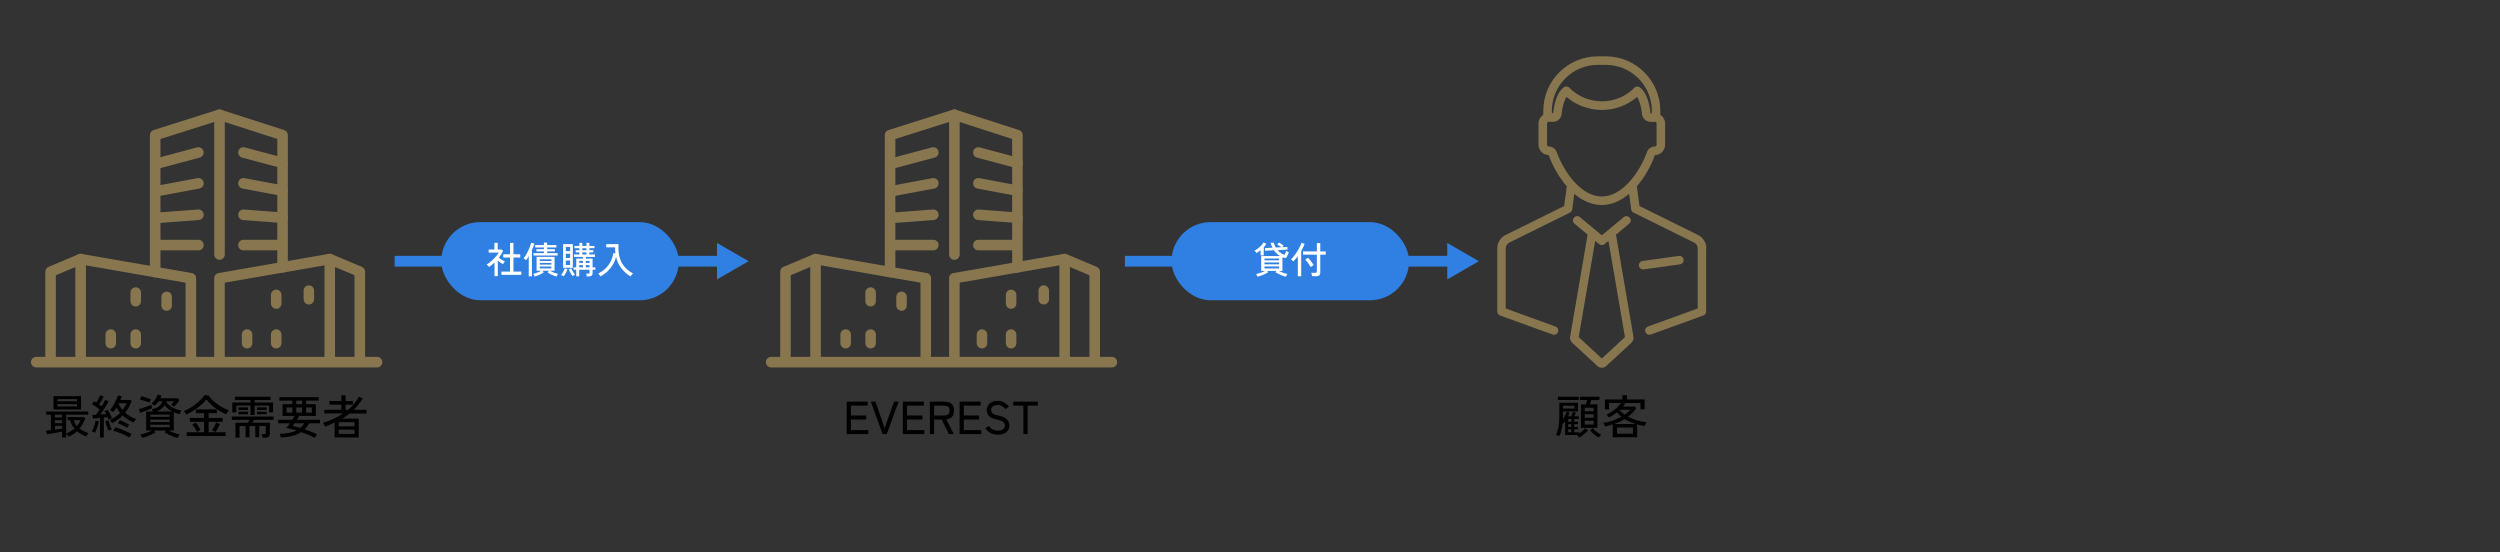 <?xml version="1.0" encoding="UTF-8"?>
<svg id="_レイヤー_1" data-name="レイヤー 1" xmlns="http://www.w3.org/2000/svg" viewBox="0 0 1078.05 238.13">
  <rect x="0" y="0" width="1078.05" height="238.13" fill="#333333" stroke="none"/>
  <defs>
    <style>
      .cls-1 {
        fill: #fff;
      }

      .cls-2 {
        fill: #307fe2;
      }

      .cls-3 {
        fill: #88764f;
      }

      .cls-4 {
        fill-rule: evenodd;
      }

      .cls-4, .cls-5, .cls-6 {
        fill: none;
      }

      .cls-6 {
        stroke: #307fe2;
        stroke-miterlimit: 10;
        stroke-width: 4.64px;
      }
    </style>
  </defs>
  <g>
    <g>
      <line class="cls-6" x1="170.18" y1="112.64" x2="311.48" y2="112.64"/>
      <polygon class="cls-2" points="309.18 120.5 322.81 112.64 309.18 104.77 309.18 120.5"/>
    </g>
    <g>
      <rect class="cls-2" x="190.28" y="95.78" width="102.43" height="33.71" rx="16.85" ry="16.85"/>
      <g>
        <path class="cls-1" d="m213.24,119.09v-5.87c-.36.35-.74.69-1.14,1s-.81.62-1.22.91c-.05-.11-.15-.23-.28-.38-.13-.14-.27-.28-.41-.41-.14-.13-.25-.24-.34-.31.48-.25.97-.58,1.48-.99.5-.4.99-.84,1.47-1.32.47-.47.9-.95,1.29-1.43.39-.48.69-.93.92-1.36h-4.29v-1.32h2.47v-2.9h1.42v2.9h1.69l.64.57c-.5,1.04-1.12,2.04-1.85,2.98.28.18.58.38.91.59.33.21.65.41.96.59s.56.32.75.43c-.06.06-.15.17-.27.33-.12.15-.23.31-.33.47-.11.16-.19.29-.24.38-.3-.2-.65-.43-1.04-.69-.4-.26-.78-.52-1.16-.79v6.6h-1.42Zm2.98-.56v-1.4h3.72v-6.09h-2.92v-1.4h2.92v-4.91h1.48v4.91h2.92v1.4h-2.92v6.09h3.41v1.4h-8.61Z"/>
        <path class="cls-1" d="m228,119.15v-8.63c-.19.32-.39.63-.58.93s-.4.57-.61.81c-.11-.15-.27-.32-.48-.5-.21-.19-.4-.33-.56-.42.35-.4.7-.88,1.04-1.44s.66-1.15.95-1.76.55-1.23.77-1.83c.22-.6.39-1.15.51-1.63l1.42.35c-.14.46-.3.93-.48,1.41-.18.48-.38.97-.61,1.46v11.26h-1.37Zm2.55.1c-.05-.15-.15-.35-.28-.6s-.25-.43-.36-.55c.6-.14,1.2-.32,1.8-.56.61-.23,1.15-.49,1.64-.78h-1.96v-5.98h7.74v5.98h-1.95c.5.29,1.05.55,1.66.78.61.23,1.2.42,1.79.56-.1.12-.21.3-.34.55-.13.25-.23.45-.29.6-1.47-.4-2.78-1.01-3.92-1.82l.59-.67h-2.78l.61.67c-.55.39-1.17.74-1.84,1.05s-1.37.56-2.1.77Zm-.51-9.06v-1.02h4.5v-.77h-3.22v-.94h3.22v-.75h-3.77v-1.02h3.77v-1.07h1.42v1.07h3.96v1.02h-3.96v.75h3.33v.94h-3.33v.77h4.5v1.02h-10.42Zm2.71,2.35h5.02v-.72h-5.02v.72Zm0,1.56h5.02v-.73h-5.02v.73Zm0,1.63h5.02v-.8h-5.02v.8Z"/>
        <path class="cls-1" d="m243.12,119.17c-.09-.05-.2-.12-.35-.2-.15-.08-.3-.16-.45-.23s-.27-.12-.37-.14c.2-.23.41-.52.61-.85.21-.33.4-.69.57-1.05.18-.37.31-.7.41-1l1.18.4c-.11.33-.25.68-.44,1.06-.19.38-.38.74-.58,1.1s-.4.66-.59.92Zm-.3-3.7v-10.19h4.2v10.19h-4.2Zm1.18-7.19h1.83v-1.79h-1.83v1.79Zm0,2.94h1.83v-1.8h-1.83v1.8Zm0,3.05h1.83v-1.91h-1.83v1.91Zm2.9,4.82c-.18-.23-.38-.52-.59-.86-.21-.34-.41-.7-.6-1.07-.19-.37-.34-.72-.47-1.05l1.12-.41c.15.46.38.94.69,1.44.31.5.61.92.89,1.26-.14.08-.32.19-.53.34-.22.15-.39.27-.5.37Zm6.09.1c-.02-.18-.05-.39-.08-.62s-.07-.43-.13-.59h.96c.21,0,.35-.03.4-.1.05-.06.08-.19.08-.37v-1.2h-4.45v2.86h-1.29v-2.86h-1.15v-1.04h1.15v-3.75h2.89v-.73h-3.83v-1.05h2.3v-.91h-1.6v-.96h1.6v-.83h-2.12v-.99h2.12v-1.34h1.26v1.34h1.79v-1.34h1.26v1.34h2.2v.99h-2.2v.83h1.75v.96h-1.75v.91h2.42v1.05h-3.94v.73h2.9v3.75h1.24v1.04h-1.24v1.5c0,.48-.12.83-.37,1.04-.25.22-.63.33-1.16.33h-1.01Zm-3.22-5.81h1.6v-.89h-1.6v.89Zm0,1.9h1.6v-.96h-1.6v.96Zm1.32-7.4h1.79v-.83h-1.79v.83Zm0,1.87h1.79v-.91h-1.79v.91Zm1.53,3.64h1.6v-.89h-1.6v.89Zm0,1.9h1.6v-.96h-1.6v.96Z"/>
        <path class="cls-1" d="m271.87,119.22c-1.57-1-2.9-2.19-3.96-3.57-1.07-1.38-1.82-3.01-2.26-4.91-.28,1.19-.73,2.32-1.37,3.39-.64,1.07-1.41,2.03-2.33,2.9s-1.94,1.58-3.06,2.15c-.1-.18-.24-.4-.44-.65s-.37-.44-.52-.58c1.3-.63,2.4-1.39,3.3-2.3.9-.9,1.62-1.91,2.16-3.02s.9-2.28,1.08-3.52l.91.16c-.05-.42-.09-.84-.12-1.28-.03-.44-.04-.88-.04-1.34h-3.8v-1.39h5.3c-.12,2.01.01,3.8.38,5.36.37,1.56,1.04,2.95,1.99,4.15.96,1.2,2.25,2.26,3.89,3.17-.11.07-.23.19-.38.34s-.28.31-.41.48c-.13.17-.24.31-.33.44Z"/>
      </g>
    </g>
  </g>
  <g>
    <path class="cls-3" d="m155.15,157.59c-1.26,0-2.27-1.02-2.27-2.28v-36.63l-8.41-3.53v40.16c0,1.26-1.02,2.28-2.27,2.28s-2.27-1.02-2.27-2.28v-43.58c0-.76.38-1.47,1.02-1.9.63-.42,1.44-.5,2.14-.2l12.96,5.45c.84.36,1.4,1.18,1.4,2.1v38.14c0,1.26-1.02,2.28-2.27,2.28h0Z"/>
    <path class="cls-3" d="m94.64,157.59c-1.26,0-2.27-1.02-2.27-2.28v-35.33c0-1.11.79-2.05,1.89-2.24l47.54-8.26c1.24-.22,2.41.62,2.63,1.85.22,1.24-.62,2.42-1.85,2.63l-45.66,7.93v33.41c0,1.26-1.02,2.28-2.27,2.28h0Z"/>
    <path class="cls-3" d="m34.76,157.59c-1.26,0-2.27-1.02-2.27-2.28v-40.16l-8.41,3.53v36.63c0,1.26-1.02,2.28-2.27,2.28s-2.27-1.02-2.27-2.28v-38.14c0-.92.55-1.74,1.4-2.1l12.96-5.45c.7-.29,1.5-.22,2.14.2.63.42,1.02,1.13,1.02,1.9v43.58c0,1.26-1.02,2.28-2.27,2.28h0Z"/>
    <path class="cls-3" d="m82.3,157.59c-1.26,0-2.27-1.02-2.27-2.28v-33.41l-45.66-7.93c-1.24-.22-2.07-1.39-1.85-2.63.22-1.24,1.39-2.07,2.63-1.85l47.54,8.26c1.09.19,1.89,1.13,1.89,2.24v35.33c0,1.26-1.02,2.28-2.27,2.28h0Z"/>
    <path class="cls-3" d="m66.91,119.59c-1.26,0-2.27-1.02-2.27-2.28v-59.05c0-.99.64-1.87,1.59-2.17l27.74-8.78c.69-.22,1.45-.09,2.03.33.59.43.93,1.11.93,1.84v60.28c0,1.26-1.02,2.28-2.27,2.28s-2.27-1.02-2.27-2.28v-57.17l-23.19,7.34v57.38c0,1.26-1.02,2.28-2.27,2.28h0Z"/>
    <path class="cls-3" d="m121.85,117.54c-1.26,0-2.27-1.02-2.27-2.28v-55.34l-25.63-8.27c-1.2-.39-1.85-1.67-1.47-2.86.39-1.2,1.67-1.85,2.86-1.47l27.2,8.78c.94.3,1.58,1.18,1.58,2.17v57c0,1.26-1.02,2.28-2.27,2.28h0Z"/>
    <path class="cls-3" d="m162.58,158.45H15.64c-1.26,0-2.27-1.02-2.27-2.28s1.02-2.28,2.27-2.28h146.94c1.26,0,2.27,1.02,2.27,2.28s-1.02,2.28-2.27,2.28h0Z"/>
    <path class="cls-3" d="m47.77,150.26c-1.26,0-2.27-1.02-2.27-2.28v-3.7c0-1.26,1.02-2.28,2.27-2.28s2.27,1.02,2.27,2.28v3.7c0,1.26-1.02,2.28-2.27,2.28h0Z"/>
    <path class="cls-3" d="m58.53,150.26c-1.26,0-2.27-1.02-2.27-2.28v-3.7c0-1.26,1.02-2.28,2.27-2.28s2.27,1.02,2.27,2.28v3.7c0,1.26-1.02,2.28-2.27,2.28h0Z"/>
    <path class="cls-3" d="m58.53,132.16c-1.26,0-2.27-1.02-2.27-2.28v-3.7c0-1.26,1.02-2.28,2.27-2.28s2.27,1.02,2.27,2.28v3.7c0,1.26-1.02,2.28-2.27,2.28h0Z"/>
    <path class="cls-3" d="m71.86,134.01c-1.26,0-2.27-1.02-2.27-2.28v-3.7c0-1.26,1.02-2.28,2.27-2.28s2.27,1.02,2.27,2.28v3.7c0,1.26-1.02,2.28-2.27,2.28h0Z"/>
    <path class="cls-3" d="m106.55,150.26c-1.26,0-2.27-1.02-2.27-2.28v-3.7c0-1.26,1.02-2.28,2.27-2.28s2.27,1.02,2.27,2.28v3.7c0,1.26-1.02,2.28-2.27,2.28h0Z"/>
    <path class="cls-3" d="m119.11,150.26c-1.26,0-2.27-1.02-2.27-2.28v-3.7c0-1.26,1.02-2.28,2.27-2.28s2.27,1.02,2.27,2.28v3.7c0,1.26-1.02,2.28-2.27,2.28h0Z"/>
    <path class="cls-3" d="m119.11,133.16c-1.26,0-2.27-1.02-2.27-2.28v-3.7c0-1.26,1.02-2.28,2.27-2.28s2.27,1.02,2.27,2.28v3.7c0,1.26-1.02,2.28-2.27,2.28h0Z"/>
    <path class="cls-3" d="m133.19,131.31c-1.26,0-2.27-1.02-2.27-2.28v-3.7c0-1.26,1.02-2.28,2.27-2.28s2.27,1.02,2.27,2.28v3.7c0,1.26-1.02,2.28-2.27,2.28h0Z"/>
    <path class="cls-3" d="m121.85,72.54c-.19,0-.39-.02-.59-.08l-16.86-4.5c-1.21-.32-1.94-1.57-1.61-2.79.32-1.21,1.57-1.94,2.78-1.61l16.86,4.5c1.21.32,1.94,1.57,1.61,2.79-.27,1.02-1.19,1.69-2.2,1.69h0Z"/>
    <path class="cls-3" d="m121.85,84.5c-.14,0-.28-.01-.42-.04l-16.86-3.16c-1.23-.23-2.05-1.42-1.82-2.66.23-1.23,1.42-2.05,2.65-1.82l16.86,3.16c1.23.23,2.05,1.42,1.82,2.66-.21,1.09-1.16,1.86-2.23,1.86h0Z"/>
    <path class="cls-3" d="m121.85,96.16c-.06,0-.12,0-.17,0l-16.86-1.27c-1.25-.09-2.19-1.19-2.1-2.44.09-1.25,1.19-2.2,2.44-2.1l16.86,1.27c1.25.09,2.19,1.19,2.1,2.44-.09,1.2-1.09,2.11-2.27,2.11h0Z"/>
    <path class="cls-3" d="m121.24,107.96h-16.26c-1.26,0-2.27-1.02-2.27-2.28s1.02-2.28,2.27-2.28h16.26c1.26,0,2.27,1.02,2.27,2.28s-1.02,2.28-2.27,2.28h0Z"/>
    <path class="cls-3" d="m68.7,72.54c-1.01,0-1.93-.67-2.2-1.69-.32-1.21.4-2.46,1.61-2.79l16.86-4.5c1.21-.32,2.46.4,2.78,1.61.32,1.21-.4,2.46-1.61,2.79l-16.86,4.5c-.2.05-.39.08-.59.08h0Z"/>
    <path class="cls-3" d="m68.7,84.5c-1.07,0-2.03-.76-2.23-1.86-.23-1.23.58-2.42,1.82-2.66l16.86-3.16c1.23-.23,2.42.58,2.65,1.82.23,1.23-.58,2.42-1.82,2.66l-16.86,3.16c-.14.03-.28.04-.42.04h0Z"/>
    <path class="cls-3" d="m68.7,96.16c-1.18,0-2.17-.91-2.27-2.11-.09-1.25.84-2.35,2.1-2.44l16.86-1.27c1.26-.1,2.34.84,2.44,2.1.09,1.25-.84,2.35-2.1,2.44l-16.86,1.27c-.06,0-.12,0-.17,0h0Z"/>
    <path class="cls-3" d="m85.57,107.96h-16.26c-1.26,0-2.27-1.02-2.27-2.28s1.02-2.28,2.27-2.28h16.26c1.26,0,2.27,1.02,2.27,2.28s-1.02,2.28-2.27,2.28h0Z"/>
    <polygon class="cls-5" points="13.06 158.58 164.9 158.58 164.9 46.8 13.06 46.8 13.06 158.58 13.06 158.58"/>
    <polygon class="cls-4" points="13.06 158.58 164.9 158.58 164.9 46.8 13.06 46.8 13.06 158.58 13.06 158.58"/>
  </g>
  <g>
    <path d="m26.78,188.71v-2.6c-.44.08-.94.17-1.51.28-.57.11-1.16.21-1.78.32-.62.11-1.21.21-1.78.3-.57.09-1.07.17-1.51.24l-.32-1.54c.25-.03.56-.06.91-.1.35-.04.74-.09,1.15-.14v-6.66h-2.04v-1.36h18.16v1.36h-9.52v9.9h-1.76Zm-3.72-12.14v-5.74h11.88v5.74h-11.88Zm.64,3.44h3.08v-1.2h-3.08v1.2Zm0,2.46h3.08v-1.28h-3.08v1.28Zm0,2.78c.57-.08,1.13-.16,1.67-.24s1.01-.15,1.41-.22v-1.14h-3.08v1.6Zm1.1-12.2h8.4v-.94h-8.4v.94Zm0,2.24h8.4v-1.02h-8.4v1.02Zm4.8,13c-.12-.23-.29-.49-.5-.79-.21-.3-.39-.5-.52-.61.65-.24,1.28-.54,1.87-.89.59-.35,1.14-.75,1.65-1.19-.43-.51-.8-1.06-1.12-1.66s-.57-1.25-.74-1.94h-1.1v-1.36h7.02l.64.46c-.61,1.71-1.45,3.2-2.5,4.48.55.44,1.15.82,1.82,1.15.67.33,1.35.59,2.04.79-.16.17-.33.42-.51.74-.18.32-.3.57-.37.74-.69-.23-1.39-.53-2.09-.9s-1.36-.83-1.97-1.36c-1.07.99-2.27,1.77-3.62,2.34Zm3.56-4.56c.68-.77,1.19-1.61,1.54-2.52h-2.9c.12.47.3.91.53,1.33s.51.82.83,1.19Z"/>
    <path d="m41.04,186.55c-.16-.07-.39-.16-.7-.27-.31-.11-.54-.18-.7-.19.21-.37.43-.83.64-1.38.21-.55.4-1.12.57-1.71.17-.59.29-1.13.37-1.61l1.38.28c-.08.52-.2,1.08-.37,1.68-.17.6-.35,1.18-.56,1.74-.21.56-.42,1.05-.63,1.46Zm2.08,2.1v-8.44c-.57.07-1.13.12-1.68.17s-1.01.08-1.4.11l-.22-1.58c.2,0,.43,0,.68,0,.25,0,.53-.02.82-.03.49-.6,1.05-1.37,1.66-2.32-.45-.36-.99-.75-1.6-1.18-.61-.43-1.17-.79-1.68-1.08l.84-1.28c.15.09.31.19.48.29.17.1.35.21.52.33.2-.32.41-.68.63-1.09.22-.41.42-.8.61-1.19s.33-.7.42-.94l1.52.56c-.25.53-.57,1.12-.94,1.76s-.73,1.21-1.06,1.72c.2.13.39.27.58.4.19.13.35.26.5.38.35-.56.66-1.09.95-1.59.29-.5.5-.92.65-1.25l1.44.68c-.28.53-.62,1.13-1.03,1.8-.41.67-.83,1.34-1.28,2.01-.45.67-.88,1.3-1.31,1.87.93-.07,1.78-.14,2.54-.22-.11-.23-.22-.44-.33-.65-.11-.21-.22-.39-.33-.55l1.32-.66c.23.32.45.7.68,1.13.23.43.44.87.65,1.32.21.45.38.85.51,1.21-.17.05-.42.15-.73.3-.31.15-.56.27-.73.36-.05-.19-.12-.38-.19-.57s-.16-.4-.25-.61c-.23.03-.48.06-.75.1s-.56.08-.85.12v8.62h-1.64Zm3.6-2.88c-.13-.32-.29-.73-.46-1.22-.17-.49-.34-1-.49-1.52-.15-.52-.28-.97-.37-1.34l1.38-.38c.11.35.24.76.4,1.25s.33.96.51,1.43.34.85.49,1.16c-.17.05-.42.15-.73.28-.31.13-.56.25-.73.34Zm1.54-3.28c-.04-.12-.12-.27-.24-.46-.12-.19-.24-.37-.37-.54-.13-.17-.23-.3-.31-.38.87-.4,1.67-.86,2.42-1.38.75-.52,1.42-1.09,2.02-1.7-.29-.35-.57-.72-.82-1.11-.25-.39-.49-.81-.7-1.25-.24.39-.48.76-.73,1.11-.25.35-.5.67-.77.95-.09-.08-.23-.18-.41-.31-.18-.13-.36-.25-.53-.36s-.31-.2-.42-.25c.32-.32.65-.74,1-1.27.35-.53.69-1.09,1.02-1.7.33-.61.63-1.2.89-1.79s.45-1.11.57-1.56l1.62.4c-.08.24-.17.49-.28.76-.11.27-.22.54-.34.82h4.36l.5.42c-.31.93-.69,1.82-1.16,2.67s-1,1.64-1.6,2.39c.67.6,1.4,1.13,2.19,1.59.79.46,1.64.85,2.53,1.17-.11.09-.23.24-.37.44-.14.2-.27.4-.4.61-.13.21-.22.36-.27.47-.88-.39-1.73-.83-2.54-1.33s-1.57-1.07-2.26-1.71c-1.31,1.33-2.84,2.43-4.6,3.3Zm7.54,6.14c-.45-.27-.97-.54-1.56-.82s-1.2-.55-1.83-.82c-.63-.27-1.25-.51-1.86-.73-.61-.22-1.16-.4-1.67-.53l.8-1.5c.69.2,1.46.46,2.31.79.85.33,1.69.68,2.53,1.05.84.37,1.57.74,2.2,1.1-.07.09-.16.23-.29.41-.13.18-.25.37-.37.57s-.21.36-.26.48Zm-.94-4.12c-.28-.2-.66-.43-1.14-.68-.48-.25-.98-.5-1.49-.74-.51-.24-.96-.41-1.35-.52l.78-1.38c.36.11.79.28,1.3.51.51.23,1.01.48,1.51.74s.91.5,1.23.71c-.07.08-.16.21-.28.4-.12.19-.23.37-.34.55-.11.18-.18.32-.22.41Zm-2-7.68c.36-.47.68-.95.97-1.44.29-.49.52-.99.71-1.48h-3.32l-.1.2c.45.99,1.03,1.89,1.74,2.72Z"/>
    <path d="m60.4,177.99l-.5-1.58c.33-.08.74-.19,1.22-.34.48-.15.98-.31,1.5-.48.52-.17,1.02-.35,1.49-.53s.87-.34,1.19-.49l.26,1.44c-.47.23-1,.46-1.61.71s-1.22.48-1.85.7c-.63.22-1.19.41-1.7.57Zm4.06-4.4c-.21-.09-.5-.2-.86-.33s-.74-.25-1.15-.38c-.41-.13-.79-.24-1.16-.35-.37-.11-.67-.19-.91-.24l.56-1.46c.27.07.59.16.98.28.39.12.79.25,1.2.38.41.13.8.26,1.15.38s.63.22.83.3c-.05.09-.13.24-.22.43-.09.19-.18.38-.26.57-.08.19-.13.33-.16.42Zm12.12,15.26c-.55-.13-1.16-.33-1.85-.59-.69-.26-1.36-.55-2.03-.88-.67-.33-1.25-.64-1.74-.95l.6-.78h-5.12l.62.8c-.47.29-1.03.6-1.7.91s-1.35.6-2.05.86c-.7.26-1.36.46-1.97.61-.08-.17-.21-.41-.39-.72-.18-.31-.34-.53-.49-.68.44-.09.96-.23,1.56-.41s1.21-.39,1.82-.63c.61-.24,1.15-.49,1.62-.74h-2.44v-8.2h2.98c-.09-.19-.2-.37-.31-.56s-.22-.33-.31-.42c1.31-.21,2.34-.62,3.11-1.23.77-.61,1.26-1.34,1.49-2.21h-1.6c-.23.35-.48.68-.76,1-.28.32-.58.61-.9.88-.16-.11-.38-.25-.67-.44-.29-.19-.54-.31-.75-.38.37-.29.73-.66,1.08-1.1.35-.44.66-.91.93-1.41s.48-.98.63-1.43l1.68.38c-.07.2-.14.4-.22.6-.08.2-.17.4-.28.6h7.46l.82.76c-.15.23-.36.53-.65.91-.29.38-.58.76-.88,1.13-.3.37-.56.67-.77.9-.05-.05-.17-.14-.35-.26-.18-.12-.37-.24-.56-.37s-.34-.21-.45-.25c.21-.23.43-.48.64-.76.21-.28.39-.53.54-.76h-3.14c-.03.07-.05.15-.08.26.67,1.01,1.56,1.83,2.69,2.44,1.13.61,2.41,1.05,3.85,1.3-.07.09-.15.24-.26.45s-.2.41-.29.62-.14.37-.17.49c-.45-.11-.9-.23-1.33-.36-.43-.13-.84-.29-1.23-.46v7.88h-2.22c.47.24.98.47,1.55.7.57.23,1.13.43,1.7.61.57.18,1.08.32,1.53.41-.13.15-.3.38-.51.71-.21.33-.35.58-.43.77Zm-11.72-9.08h8.26v-.98h-8.26v.98Zm0,2.22h8.26v-1.06h-8.26v1.06Zm0,2.24h8.26v-1.08h-8.26v1.08Zm2.72-6.78h6.66c-.65-.33-1.25-.72-1.79-1.17-.54-.45-1.02-.96-1.45-1.53-.75,1.19-1.89,2.09-3.42,2.7Z"/>
    <path d="m80.3,178.79c-.09-.19-.24-.44-.43-.75-.19-.31-.4-.58-.63-.79.83-.29,1.69-.7,2.58-1.23s1.76-1.12,2.59-1.77c.83-.65,1.58-1.32,2.25-2,.67-.68,1.19-1.33,1.56-1.94l1.74.28c.49.71,1.08,1.38,1.77,2.03.69.65,1.43,1.25,2.22,1.8.79.55,1.6,1.04,2.42,1.47.82.43,1.6.78,2.33,1.06-.13.13-.28.31-.44.54-.16.23-.31.45-.45.67-.14.22-.24.4-.31.53-.68-.31-1.41-.68-2.19-1.13s-1.56-.95-2.33-1.51c-.77-.56-1.5-1.16-2.19-1.8-.69-.64-1.27-1.31-1.75-2-.41.56-.96,1.15-1.63,1.77-.67.62-1.42,1.23-2.23,1.84-.81.61-1.64,1.16-2.48,1.67s-1.64.93-2.4,1.26Zm.24,9.22v-1.6h7.48v-4.52h-6.14v-1.66h6.14v-2.06h-3.58v-1.64h9.08v1.64h-3.56v2.06h6.08v1.66h-6.08v4.52h7.36v1.6h-16.78Zm4.42-1.72c-.12-.29-.3-.64-.54-1.05-.24-.41-.49-.81-.76-1.2-.27-.39-.52-.7-.76-.93l1.5-.9c.39.45.76.95,1.12,1.5.36.55.69,1.09.98,1.64l-1.54.94Zm8,0l-1.52-.78c.31-.47.63-1.02.97-1.66.34-.64.6-1.22.79-1.74l1.64.7c-.13.32-.31.69-.52,1.11-.21.42-.44.84-.68,1.25-.24.41-.47.79-.68,1.12Z"/>
    <path d="m113.2,188.77c-.01-.24-.06-.52-.14-.83s-.17-.57-.26-.77h1.1c.27,0,.45-.05.56-.14.11-.09.16-.27.16-.52v-2.78h-2.84v4.82h-1.68v-4.82h-2.52v4.82h-1.68v-4.82h-2.6v5h-1.76v-6.44h5.44c.08-.19.16-.39.25-.61.09-.22.16-.43.23-.63h-7.5v-1.42h18.02v1.42h-8.54c-.09.21-.19.43-.28.64-.09.21-.18.41-.26.6h7.46v4.68c0,1.2-.7,1.8-2.1,1.8h-1.06Zm-5.18-9.78v-4.08h-6.12v2.9h-1.72v-4.22h7.84v-1.1h-6.74v-1.42h15.42v1.42h-6.9v1.1h7.96v4.22h-1.72v-2.9h-6.24v4.08h-1.78Zm-5.18-2.22v-1.08h4.12v1.08h-4.12Zm0,1.86v-1.08h4.12v1.08h-4.12Zm8-1.86v-1.08h4.14v1.08h-4.14Zm0,1.86v-1.08h4.14v1.08h-4.14Z"/>
    <path d="m135.68,188.81c-.79-.44-1.68-.87-2.68-1.3-1-.43-2.03-.83-3.1-1.2-1.13.76-2.44,1.32-3.91,1.69-1.47.37-3.12.6-4.95.69-.01-.15-.05-.33-.1-.54-.05-.21-.11-.42-.18-.62-.07-.2-.13-.35-.2-.44,1.52-.03,2.88-.16,4.08-.41s2.26-.6,3.18-1.05c-.77-.24-1.52-.45-2.25-.64-.73-.19-1.41-.35-2.05-.48.21-.24.45-.54.71-.89.26-.35.52-.72.79-1.11h-5.08v-1.5h6.08c.39-.61.72-1.16,1-1.64h-5.18v-5.08h4.2v-1.54h-5.54v-1.48h16.98v1.48h-5.48v1.54h4.22v5.08h-7.18c-.16.27-.32.54-.49.82-.17.28-.34.55-.51.82h9.96v1.5h-4.64c-.29.51-.6.98-.92,1.41-.32.43-.67.84-1.06,1.21.95.32,1.88.66,2.8,1.03.92.37,1.77.74,2.54,1.13-.08.07-.19.2-.34.4-.15.2-.28.41-.41.62-.13.21-.22.38-.29.5Zm-12.14-10.88h2.5v-2.22h-2.5v2.22Zm5.98,6.58c.68-.56,1.25-1.23,1.72-2h-4.16c-.16.23-.31.44-.46.64s-.29.37-.42.52c.47.09.98.21,1.55.35.57.14,1.16.3,1.77.49Zm-1.74-10.22h2.48v-1.54h-2.48v1.54Zm0,3.64h2.48v-2.22h-2.48v2.22Zm4.22,0h2.46v-2.22h-2.46v2.22Z"/>
    <path d="m144.3,188.63v-6.4c-.65.29-1.33.59-2.02.88-.69.29-1.41.59-2.14.88-.04-.13-.12-.31-.23-.53-.11-.22-.23-.44-.36-.66-.13-.22-.23-.38-.31-.47,1.64-.49,3.2-1.07,4.67-1.74,1.47-.67,2.84-1.43,4.09-2.28h-8.12v-1.6h7.32v-2.2h-5.1v-1.6h5.1v-2.46h1.84v2.46h3.14v1.6h-3.14v2.2h1.1c1.95-1.63,3.49-3.51,4.64-5.66l1.62.86c-.6.93-1.22,1.8-1.86,2.6-.64.8-1.29,1.53-1.96,2.2h5.46v1.6h-7.26c-.97.8-2.03,1.53-3.16,2.2h7.06v8.12h-10.38Zm1.8-4.78h6.78v-1.8h-6.78v1.8Zm0,3.26h6.78v-1.86h-6.78v1.86Z"/>
  </g>
  <g>
    <g>
      <line class="cls-6" x1="485.08" y1="112.64" x2="626.38" y2="112.64"/>
      <polygon class="cls-2" points="624.08 120.5 637.71 112.64 624.08 104.77 624.08 120.5"/>
    </g>
    <g>
      <rect class="cls-2" x="505.18" y="95.78" width="102.43" height="33.71" rx="16.85" ry="16.85"/>
      <g>
        <path class="cls-1" d="m543.6,110.12v-2.23c-.3.23-.6.46-.89.67s-.58.4-.86.56c-.05-.08-.14-.19-.25-.33-.11-.13-.23-.27-.35-.4-.12-.13-.23-.23-.33-.29.51-.25,1.02-.58,1.54-.99.52-.4.99-.83,1.43-1.29.44-.46.78-.89,1.04-1.31l1.16.67c-.14.23-.31.47-.5.7-.2.23-.41.47-.63.72v3.53h-1.36Zm10.88,9.21c-.44-.11-.92-.26-1.45-.46s-1.06-.43-1.6-.69c-.53-.25-1.01-.52-1.44-.78l.45-.57h-4.02l.46.59c-.41.26-.89.51-1.41.75-.53.25-1.06.47-1.6.67-.54.2-1.06.36-1.55.48-.06-.14-.16-.33-.29-.59-.13-.26-.26-.44-.38-.56.42-.08.85-.2,1.32-.33.46-.14.91-.3,1.36-.47.44-.18.84-.35,1.19-.54h-1.68v-6.41h8.14c-1.01-.58-1.88-1.41-2.6-2.49l-3.84.19-.08-1.15,3.27-.17c-.16-.32-.31-.65-.46-1-.14-.35-.27-.72-.39-1.1l1.37-.11c.22.78.53,1.49.91,2.14l2.42-.13c-.26-.19-.56-.4-.9-.62-.35-.22-.64-.39-.89-.51l.7-.89c.32.17.68.38,1.08.63.4.25.71.48.95.68-.07.06-.17.16-.28.3s-.21.27-.29.4l2.2-.11.06,1.15-4.26.22c.4.48.86.89,1.36,1.24.5.35,1.05.61,1.64.79.13-.27.25-.56.37-.87s.21-.59.29-.82c.06.04.17.1.32.18s.3.15.46.22c.16.07.28.12.37.15-.11.36-.24.74-.42,1.15-.17.4-.35.74-.53,1.02-.11.17-.26.27-.46.3-.2.03-.43,0-.67-.07-.11-.03-.22-.06-.33-.1-.11-.03-.23-.07-.34-.11v5.92h-1.48c.36.18.76.36,1.19.54.43.17.86.33,1.29.46.43.13.82.24,1.17.31-.11.14-.23.33-.38.59-.15.26-.26.46-.32.61Zm-9.2-7.08h6.3v-.77h-6.3v.77Zm0,1.74h6.3v-.81h-6.3v.81Zm0,1.77h6.3v-.85h-6.3v.85Z"/>
        <path class="cls-1" d="m559.65,119.15v-8.66c-.32.42-.64.83-.97,1.21s-.65.72-.96,1.02c-.1-.12-.26-.27-.49-.47s-.43-.34-.57-.42c.33-.29.68-.65,1.05-1.1.37-.45.74-.94,1.12-1.48.37-.54.72-1.08,1.04-1.64.32-.56.6-1.09.84-1.6.23-.5.4-.95.51-1.33l1.36.48c-.17.49-.38,1-.63,1.53s-.53,1.06-.84,1.59v10.86h-1.45Zm6.13-.05c-.01-.2-.05-.46-.13-.77-.07-.31-.15-.54-.22-.7h1.8c.22,0,.38-.04.48-.12.1-.08.14-.23.14-.44v-7.26h-5.97v-1.39h5.97v-3.57h1.48v3.57h2.36v1.39h-2.36v7.79c0,.52-.14.9-.42,1.14-.28.24-.72.36-1.32.36h-1.82Zm-.57-3.91c-.15-.3-.36-.65-.65-1.07-.28-.42-.58-.82-.89-1.22s-.58-.72-.83-.96l1.21-.83c.26.26.53.57.84.95.3.38.6.77.89,1.16.29.4.52.77.7,1.11-.1.04-.23.12-.41.23-.18.11-.35.23-.51.35-.17.12-.28.21-.36.28Z"/>
      </g>
    </g>
  </g>
  <g>
    <path class="cls-3" d="m472.05,157.59c-1.26,0-2.27-1.02-2.27-2.28v-36.63l-8.41-3.53v40.16c0,1.26-1.02,2.28-2.27,2.28s-2.27-1.02-2.27-2.28v-43.58c0-.76.38-1.47,1.02-1.9.63-.42,1.44-.5,2.14-.2l12.96,5.45c.84.36,1.4,1.18,1.4,2.1v38.14c0,1.26-1.02,2.28-2.27,2.28h0Z"/>
    <path class="cls-3" d="m411.54,157.59c-1.26,0-2.27-1.02-2.27-2.28v-35.33c0-1.11.79-2.05,1.89-2.24l47.54-8.26c1.24-.22,2.41.62,2.63,1.85.22,1.24-.62,2.42-1.85,2.63l-45.66,7.93v33.41c0,1.26-1.02,2.28-2.27,2.28h0Z"/>
    <path class="cls-3" d="m351.66,157.59c-1.26,0-2.27-1.02-2.27-2.28v-40.16l-8.41,3.53v36.63c0,1.26-1.02,2.28-2.27,2.28s-2.27-1.02-2.27-2.28v-38.14c0-.92.55-1.74,1.4-2.1l12.96-5.45c.7-.29,1.5-.22,2.14.2.63.42,1.02,1.13,1.02,1.9v43.58c0,1.26-1.02,2.28-2.27,2.28h0Z"/>
    <path class="cls-3" d="m399.2,157.59c-1.26,0-2.27-1.02-2.27-2.28v-33.41l-45.66-7.93c-1.24-.22-2.07-1.39-1.85-2.63.22-1.24,1.39-2.07,2.63-1.85l47.54,8.26c1.09.19,1.89,1.13,1.89,2.24v35.33c0,1.26-1.02,2.28-2.27,2.28h0Z"/>
    <path class="cls-3" d="m383.81,119.59c-1.26,0-2.27-1.02-2.27-2.28v-59.05c0-.99.64-1.87,1.59-2.17l27.74-8.78c.69-.22,1.45-.09,2.03.33.59.43.93,1.11.93,1.84v60.28c0,1.26-1.02,2.28-2.27,2.28s-2.27-1.02-2.27-2.28v-57.17l-23.19,7.34v57.38c0,1.26-1.02,2.28-2.27,2.28h0Z"/>
    <path class="cls-3" d="m438.74,117.54c-1.26,0-2.27-1.02-2.27-2.28v-55.34l-25.63-8.27c-1.2-.39-1.85-1.67-1.47-2.86.39-1.2,1.67-1.85,2.86-1.47l27.2,8.78c.94.3,1.58,1.18,1.58,2.17v57c0,1.26-1.02,2.28-2.27,2.28h0Z"/>
    <path class="cls-3" d="m479.47,158.45h-146.94c-1.26,0-2.27-1.02-2.27-2.28s1.02-2.28,2.27-2.28h146.94c1.26,0,2.27,1.02,2.27,2.28s-1.02,2.28-2.27,2.28h0Z"/>
    <path class="cls-3" d="m364.67,150.26c-1.26,0-2.27-1.02-2.27-2.28v-3.7c0-1.26,1.02-2.28,2.27-2.28s2.27,1.02,2.27,2.28v3.7c0,1.26-1.02,2.28-2.27,2.28h0Z"/>
    <path class="cls-3" d="m375.43,150.26c-1.26,0-2.27-1.02-2.27-2.28v-3.7c0-1.26,1.02-2.28,2.27-2.28s2.27,1.02,2.27,2.28v3.7c0,1.26-1.02,2.28-2.27,2.28h0Z"/>
    <path class="cls-3" d="m375.43,132.16c-1.26,0-2.27-1.02-2.27-2.28v-3.7c0-1.26,1.02-2.28,2.27-2.28s2.27,1.02,2.27,2.28v3.7c0,1.26-1.02,2.28-2.27,2.28h0Z"/>
    <path class="cls-3" d="m388.76,134.01c-1.26,0-2.27-1.02-2.27-2.28v-3.7c0-1.26,1.02-2.28,2.27-2.28s2.27,1.02,2.27,2.28v3.7c0,1.26-1.02,2.28-2.27,2.28h0Z"/>
    <path class="cls-3" d="m423.44,150.26c-1.26,0-2.27-1.02-2.27-2.28v-3.7c0-1.26,1.02-2.28,2.27-2.28s2.27,1.02,2.27,2.28v3.7c0,1.26-1.02,2.28-2.27,2.28h0Z"/>
    <path class="cls-3" d="m436.01,150.26c-1.26,0-2.27-1.02-2.27-2.28v-3.7c0-1.26,1.02-2.28,2.27-2.28s2.27,1.02,2.27,2.28v3.7c0,1.26-1.02,2.28-2.27,2.28h0Z"/>
    <path class="cls-3" d="m436.01,133.16c-1.26,0-2.27-1.02-2.27-2.28v-3.7c0-1.26,1.02-2.28,2.27-2.28s2.27,1.02,2.27,2.28v3.7c0,1.26-1.02,2.28-2.27,2.28h0Z"/>
    <path class="cls-3" d="m450.09,131.31c-1.26,0-2.27-1.02-2.27-2.28v-3.7c0-1.26,1.02-2.28,2.27-2.28s2.27,1.02,2.27,2.28v3.7c0,1.26-1.02,2.28-2.27,2.28h0Z"/>
    <path class="cls-3" d="m438.75,72.54c-.19,0-.39-.02-.59-.08l-16.86-4.5c-1.21-.32-1.94-1.57-1.61-2.79.32-1.21,1.57-1.94,2.78-1.61l16.86,4.5c1.21.32,1.94,1.57,1.61,2.79-.27,1.02-1.19,1.69-2.2,1.69h0Z"/>
    <path class="cls-3" d="m438.75,84.5c-.14,0-.28-.01-.42-.04l-16.86-3.16c-1.23-.23-2.05-1.42-1.82-2.66.23-1.23,1.42-2.05,2.65-1.82l16.86,3.16c1.23.23,2.05,1.42,1.82,2.66-.21,1.09-1.16,1.86-2.23,1.86h0Z"/>
    <path class="cls-3" d="m438.75,96.16c-.06,0-.12,0-.17,0l-16.86-1.27c-1.25-.09-2.19-1.19-2.1-2.44.09-1.25,1.19-2.2,2.44-2.1l16.86,1.27c1.25.09,2.19,1.19,2.1,2.44-.09,1.2-1.09,2.11-2.27,2.11h0Z"/>
    <path class="cls-3" d="m438.14,107.96h-16.26c-1.26,0-2.27-1.02-2.27-2.28s1.02-2.28,2.27-2.28h16.26c1.26,0,2.27,1.02,2.27,2.28s-1.02,2.28-2.27,2.28h0Z"/>
    <path class="cls-3" d="m385.6,72.54c-1.01,0-1.93-.67-2.2-1.69-.32-1.21.4-2.46,1.61-2.79l16.86-4.5c1.21-.32,2.46.4,2.78,1.61.32,1.21-.4,2.46-1.61,2.79l-16.86,4.5c-.2.05-.39.08-.59.08h0Z"/>
    <path class="cls-3" d="m385.6,84.5c-1.07,0-2.03-.76-2.23-1.86-.23-1.23.58-2.42,1.82-2.66l16.86-3.16c1.23-.23,2.42.58,2.65,1.82.23,1.23-.58,2.42-1.82,2.66l-16.86,3.16c-.14.03-.28.04-.42.04h0Z"/>
    <path class="cls-3" d="m385.6,96.16c-1.18,0-2.17-.91-2.27-2.11-.09-1.25.84-2.35,2.1-2.44l16.86-1.27c1.26-.1,2.34.84,2.44,2.1.09,1.25-.84,2.35-2.1,2.44l-16.86,1.27c-.06,0-.12,0-.17,0h0Z"/>
    <path class="cls-3" d="m402.47,107.96h-16.26c-1.26,0-2.27-1.02-2.27-2.28s1.02-2.28,2.27-2.28h16.26c1.26,0,2.27,1.02,2.27,2.28s-1.02,2.28-2.27,2.28h0Z"/>
    <polygon class="cls-5" points="329.96 158.58 481.8 158.58 481.8 46.8 329.96 46.8 329.96 158.58 329.96 158.58"/>
    <polygon class="cls-4" points="329.96 158.58 481.8 158.58 481.8 46.8 329.96 46.8 329.96 158.58 329.96 158.58"/>
  </g>
  <g>
    <path d="m365.12,187.19v-14h9.06v1.72h-7.24v4.26h6.6v1.74h-6.6v4.56h7.48v1.72h-9.3Z"/>
    <path d="m380.6,187.19l-5.08-14h1.98l4,11.42,4.02-11.42h1.98l-5.1,14h-1.8Z"/>
    <path d="m389.32,187.19v-14h9.06v1.72h-7.24v4.26h6.6v1.74h-6.6v4.56h7.48v1.72h-9.3Z"/>
    <path d="m400.98,187.19v-14h6.26c1.32,0,2.34.31,3.07.92s1.09,1.59,1.09,2.92c0,1.19-.29,2.09-.86,2.72-.57.63-1.41.99-2.5,1.1l3.26,6.34h-2.14l-3.04-6.26h-3.32v6.26h-1.82Zm1.82-8h4.22c.8,0,1.41-.17,1.83-.51s.63-.89.63-1.65-.21-1.29-.63-1.62c-.42-.33-1.03-.5-1.83-.5h-4.22v4.28Z"/>
    <path d="m413.8,187.19v-14h9.06v1.72h-7.24v4.26h6.6v1.74h-6.6v4.56h7.48v1.72h-9.3Z"/>
    <path d="m430.3,187.45c-1.12,0-2.15-.22-3.09-.66-.94-.44-1.7-1.17-2.29-2.18l1.5-.92c.44.64.97,1.13,1.6,1.48s1.41.52,2.34.52,1.66-.19,2.18-.56c.52-.37.78-.92.78-1.64,0-.43-.09-.8-.28-1.11s-.56-.6-1.12-.85c-.56-.25-1.41-.49-2.54-.72-2.57-.56-3.86-1.87-3.86-3.94,0-.8.19-1.5.58-2.1s.93-1.07,1.62-1.41,1.5-.51,2.42-.51c1.12,0,2.08.23,2.89.7.81.47,1.48,1.04,2.01,1.72l-1.4,1.14c-.43-.47-.91-.88-1.46-1.24-.55-.36-1.23-.54-2.06-.54-.77,0-1.42.18-1.93.55-.51.37-.77.9-.77,1.61,0,.37.08.71.25,1.01.17.3.48.56.93.79s1.11.43,1.98.62c1.65.35,2.84.87,3.57,1.56.73.69,1.09,1.59,1.09,2.7,0,.85-.21,1.58-.63,2.17-.42.59-1,1.04-1.74,1.35s-1.6.46-2.57.46Z"/>
    <path d="m441.3,187.19v-12.28h-4.4v-1.72h10.62v1.72h-4.38v12.28h-1.84Z"/>
  </g>
  <g>
    <path d="m681,188.71c-.09-.15-.24-.33-.43-.55-.19-.22-.38-.41-.55-.57h-5.12v-5.92c-.12.17-.24.34-.37.49s-.25.3-.37.45c-.04-.03-.09-.06-.14-.1s-.11-.08-.16-.12c-.09,1.01-.26,1.99-.49,2.94-.23.95-.54,1.85-.93,2.72-.19-.11-.43-.21-.74-.31-.31-.1-.55-.17-.74-.21.55-1.15.93-2.39,1.14-3.72.21-1.33.32-2.89.32-4.66v-5.48h8.04v3.76h-6.48v2.65c0,.23,0,.46-.02.69.35-.52.66-1.07.95-1.65.29-.58.52-1.12.69-1.61l1.26.46c-.19.52-.41,1.03-.66,1.54h1.3c.15-.31.3-.64.45-.99s.28-.67.37-.95l1.28.44c-.2.48-.43.98-.7,1.5h1.86v1.18h-1.92v1.16h1.6v1.06h-1.6v1.18h1.6v1.06h-1.6v1.26h2.14v.46c.51-.32,1-.68,1.47-1.09.47-.41.86-.79,1.15-1.15l1.22.9c-.33.4-.72.8-1.15,1.2-.43.4-.88.77-1.34,1.11-.46.34-.9.63-1.33.87Zm-9.22-16.22v-1.42h8.98v1.42h-8.98Zm2.2,3.68h4.92v-1.22h-4.92v1.22Zm2.24,5.68h1.36v-1.16h-1.36v1.16Zm0,2.24h1.36v-1.18h-1.36v1.18Zm0,2.32h1.36v-1.26h-1.36v1.26Zm5.52-1.9v-10.14h2.1c.11-.27.21-.57.31-.9.1-.33.19-.65.27-.94h-3.14v-1.46h8.44v1.46h-3.52c-.09.29-.19.6-.3.93-.11.33-.21.63-.32.91h3.26v10.14h-7.1Zm1.64-7.16h3.8v-1.54h-3.8v1.54Zm0,2.82h3.8v-1.56h-3.8v1.56Zm0,2.9h3.8v-1.64h-3.8v1.64Zm6,5.62c-.61-.35-1.27-.81-1.96-1.39-.69-.58-1.28-1.17-1.76-1.77l1.16-.9c.28.35.62.7,1.03,1.06.41.36.83.69,1.28.99.45.3.88.55,1.29.75-.13.13-.31.34-.54.61-.23.27-.39.49-.5.65Z"/>
    <path d="m695.44,188.57v-5.54c-.53.16-1.08.31-1.64.45-.56.14-1.14.28-1.74.41-.05-.2-.15-.46-.29-.78s-.28-.57-.43-.74c1.45-.21,2.84-.55,4.16-1.01,1.32-.46,2.54-1.01,3.66-1.65-.72-.57-1.34-1.2-1.86-1.88-.53.41-1.09.8-1.68,1.17-.59.37-1.2.71-1.84,1.03-.05-.09-.14-.23-.27-.4-.13-.17-.26-.34-.39-.51-.13-.17-.25-.29-.36-.37.88-.37,1.72-.83,2.51-1.36s1.51-1.11,2.15-1.74c.64-.63,1.17-1.25,1.58-1.86h-5.14v2.78h-1.8v-4.3h7.54v-1.86h1.98v1.86h7.62v4.24h-1.8v-2.72h-7.16l.54.2c-.29.48-.61.93-.94,1.34h5.08l.68.7c-.53.73-1.09,1.4-1.68,2.01-.59.61-1.2,1.16-1.84,1.67,1.17.63,2.45,1.14,3.83,1.55,1.38.41,2.75.67,4.11.79-.09.09-.19.25-.3.47-.11.22-.2.44-.29.67s-.15.41-.19.56c-.55-.11-1.09-.22-1.64-.34s-1.09-.25-1.62-.4v5.56h-10.54Zm.58-5.72h9.42c-.88-.27-1.73-.58-2.54-.93-.81-.35-1.58-.75-2.3-1.19-1.36.85-2.89,1.56-4.58,2.12Zm1.26,4.18h6.86v-2.66h-6.86v2.66Zm3.32-8.22c.95-.68,1.76-1.38,2.44-2.1h-4.46l-.12.12c.28.36.6.7.97,1.03.37.33.76.64,1.17.95Z"/>
  </g>
  <g>
    <path class="cls-3" d="m735.81,107.13c0-2.48-1.38-4.71-3.61-5.81l-25.22-12.48-1.15-8.49c3.37-3.86,6.07-8.68,7.82-13.49,2.42-.03,4.38-2.02,4.38-4.45h0v-9.13c0-1.54-.82-2.94-2.06-3.74v-1.74c0-12.96-10.54-23.51-23.51-23.51h-3.45c-12.96,0-23.51,10.55-23.51,23.51v1.74c-1.24.8-2.06,2.2-2.06,3.74v9.13h0c0,2.43,1.96,4.42,4.38,4.45,1.75,4.81,4.45,9.63,7.82,13.49l-1.15,8.49-25.22,12.48c-2.23,1.1-3.61,3.33-3.61,5.81v27.19s0,.03,0,.04c0,.07.01.14.02.2,0,.05.01.11.02.16.01.06.03.11.05.17.02.06.03.11.06.17.02.05.05.1.08.15.03.05.06.1.09.15.03.05.07.09.11.14.04.04.07.09.11.13.04.04.09.08.14.11.05.04.09.08.14.11.04.03.1.05.14.08.06.03.12.06.18.09.01,0,.03.01.04.02l22.66,8.21c.21.07.42.11.62.11.75,0,1.46-.46,1.73-1.21.35-.95-.15-2.01-1.1-2.35l-21.45-7.78v-25.9c0-1.08.6-2.04,1.56-2.52l26.14-12.93c.69-.34,1.07-1.06,1.02-1.78l.85-6.3c3.49,2.95,7.5,4.82,11.82,4.82.98,0,1.94-.1,2.88-.28.83-.16,1.65-.39,2.45-.68.23-.08.46-.17.69-.26,1.82-.74,3.56-1.8,5.19-3.1.21-.16.41-.33.62-.5l.85,6.3c-.05.72.32,1.44,1.02,1.78l26.14,12.93c.96.48,1.56,1.44,1.56,2.52v25.9l-21.45,7.78c-.95.35-1.44,1.4-1.1,2.35.27.75.98,1.21,1.73,1.21.21,0,.42-.03.62-.11l22.66-8.21s.03-.01.04-.02c.07-.03.12-.06.18-.09.05-.03.1-.05.14-.08.05-.03.1-.07.14-.11.05-.04.1-.07.14-.11.04-.04.08-.08.11-.13.04-.05.08-.09.11-.14.03-.05.06-.1.09-.15.03-.05.06-.1.08-.15.02-.05.04-.11.06-.17.02-.06.04-.11.05-.17.01-.05.02-.11.02-.16,0-.07.02-.13.02-.2,0-.01,0-.03,0-.04v-27.19h0Zm-66.62-59.32c0-10.94,8.9-19.84,19.84-19.84h3.45c10.94,0,19.84,8.9,19.84,19.84v1.05h-.52s-.05-.03-.06-.07c-.69-6.56-2.76-9.44-3.94-10.57-.13-.12-.27-.23-.41-.32,0,0-.02-.02-.03-.03-.72-.72-1.88-.72-2.6,0-.17.17-.35.34-.53.51-.12.11-.24.22-.36.33-.12.11-.24.21-.36.31-.13.11-.25.21-.38.31-.12.1-.24.19-.36.28-.14.1-.27.21-.41.31-.12.08-.23.17-.35.25-.15.1-.3.21-.45.3-.11.07-.22.14-.33.21-.16.1-.33.2-.5.3-.1.06-.2.12-.3.17-.18.1-.36.2-.55.3-.09.05-.18.09-.27.14-.2.1-.4.2-.6.29-.08.04-.16.07-.24.11-.21.09-.43.18-.64.27-.07.03-.15.06-.22.09-.23.09-.45.17-.68.25-.07.02-.13.05-.2.07-.23.08-.47.15-.71.22-.07.02-.13.04-.19.06-.24.07-.48.13-.72.19-.07.02-.13.03-.2.05-.24.06-.48.1-.73.15-.07.01-.15.03-.22.04-.23.04-.47.08-.71.11-.09.01-.17.02-.26.03-.22.03-.45.05-.67.07-.11,0-.21.02-.32.03-.2.02-.41.03-.61.04-.13,0-.26.01-.39.01-.18,0-.36,0-.55,0-.14,0-.28,0-.42,0-.2,0-.4-.01-.6-.02-.1,0-.21-.01-.31-.02-.23-.02-.46-.03-.69-.06-.08,0-.15-.02-.23-.03-.25-.03-.5-.06-.75-.1-.06,0-.11-.02-.17-.03-.26-.04-.53-.09-.79-.14-.05,0-.09-.02-.14-.03-.27-.06-.53-.12-.8-.19-.04-.01-.08-.02-.13-.03-.26-.07-.53-.14-.79-.22-.04-.01-.09-.03-.13-.04-.25-.08-.51-.16-.76-.26-.05-.02-.1-.04-.15-.06-.24-.09-.48-.18-.72-.28-.06-.03-.12-.05-.18-.08-.22-.1-.45-.2-.67-.3-.07-.03-.15-.07-.22-.1-.2-.1-.41-.2-.61-.31-.09-.05-.17-.09-.26-.14-.19-.1-.37-.21-.55-.32-.1-.06-.2-.12-.29-.18-.17-.1-.33-.21-.5-.32-.11-.07-.22-.14-.32-.22-.15-.1-.3-.21-.45-.32-.12-.08-.23-.17-.34-.26-.14-.1-.27-.21-.41-.32-.12-.1-.24-.19-.36-.29-.13-.11-.25-.22-.38-.33-.12-.1-.24-.21-.35-.32-.18-.17-.36-.33-.53-.51-.72-.72-1.88-.72-2.6,0,0,0-.02.02-.03.03-.15.09-.29.2-.41.32-1.18,1.13-3.25,4-3.94,10.56,0,.04-.03.07-.06.07h-.52v-1.05h0Zm21.56,36.93c-8.6,0-16.12-9.94-19.48-19.19-.07-.18-.14-.34-.23-.51-.62-1.12-1.82-1.85-3.13-1.85-.42,0-.78-.36-.78-.78v-9.13s0-.09.01-.13c0-.01,0-.03.01-.04,0-.03.01-.06.02-.09,0-.02.01-.03.02-.05.01-.02.02-.05.03-.07,0-.02.02-.03.03-.05.01-.02.03-.04.04-.06.01-.01.03-.03.04-.04.02-.02.03-.03.05-.05.01-.01.03-.03.05-.04.02-.01.04-.03.06-.04.02,0,.03-.02.05-.03.02-.01.05-.02.07-.03.02,0,.03-.01.05-.02.01,0,.03,0,.04,0h1.99c1.91,0,3.51-1.44,3.71-3.35.43-4.07,1.41-6.28,2.12-7.41.05.04.1.08.16.13.13.11.26.21.39.32.16.13.32.25.48.38.13.1.26.2.39.29.17.12.34.24.51.36.13.09.25.17.38.26.18.12.37.24.56.36.12.07.24.15.36.22.2.12.41.24.62.36.11.06.21.12.32.18.23.13.47.25.71.36.08.04.16.08.25.12.29.13.57.26.86.39.04.02.08.04.12.05,1.37.58,2.8,1.02,4.27,1.33.02,0,.04,0,.06.01.34.07.68.13,1.02.19.07,0,.13.02.2.03.3.04.59.08.89.12.1.01.2.02.29.03.26.03.53.05.79.07.13,0,.25.01.38.02.23.01.47.02.71.03.07,0,.15,0,.22,0,.09,0,.17,0,.26,0,.1,0,.19,0,.29,0,.08,0,.17,0,.25,0,.2,0,.4-.01.6-.02.17,0,.34-.02.52-.03.2-.01.39-.03.59-.05.17-.02.35-.03.52-.05.19-.02.38-.05.57-.08.17-.02.35-.05.52-.08.19-.03.38-.07.57-.1.17-.03.34-.06.51-.1.19-.04.38-.09.57-.13.16-.04.33-.07.49-.12.22-.06.44-.12.66-.19.24-.07.48-.14.71-.22.23-.07.45-.15.68-.23.15-.06.3-.12.45-.18.19-.07.37-.14.56-.22.16-.07.31-.13.46-.2.18-.08.36-.16.53-.24.15-.07.31-.15.46-.23.17-.09.34-.17.52-.26.15-.08.3-.16.45-.25.17-.1.34-.19.5-.29.15-.09.29-.18.43-.27.16-.1.33-.21.49-.32.14-.09.28-.19.42-.29.16-.11.32-.23.48-.34.14-.1.27-.2.41-.3.16-.12.32-.24.47-.37.13-.1.26-.21.39-.32.05-.04.1-.08.16-.13.72,1.12,1.7,3.34,2.12,7.41.2,1.91,1.8,3.35,3.71,3.35h1.99s.03,0,.04,0c.02,0,.03.01.05.02.02,0,.05.02.07.03.02,0,.03.02.05.03.02.01.04.03.06.04.02.01.03.02.05.04.02.02.03.03.05.05.01.01.03.03.04.04.02.02.03.04.04.06,0,.02.02.03.03.05.01.02.02.05.03.07,0,.02.02.03.02.05,0,.03.02.06.02.09,0,.01,0,.03.01.04,0,.04.01.09.01.13v9.13c0,.42-.36.78-.78.78-1.5,0-2.85.95-3.36,2.35-3.35,9.24-10.88,19.19-19.48,19.19h0Z"/>
    <path class="cls-3" d="m696.86,101.18l5.67-4.72c.78-.65.89-1.8.24-2.59-.65-.78-1.81-.89-2.59-.24l-9.44,7.85-9.44-7.85c-.78-.65-1.94-.54-2.59.24-.65.78-.54,1.94.24,2.59l5.67,4.72-7.55,44.03v.07c-.13.94.2,1.88.9,2.53l10.86,10.03c.53.49,1.22.74,1.9.74s1.37-.25,1.9-.74l10.86-10.03c.69-.64,1.04-1.59.91-2.53l-7.56-44.1h0Zm-6.12,53.41l-9.97-9.21,7.11-41.49,1.64,1.36c.35.3.78.45,1.22.45s.87-.15,1.22-.45l1.64-1.36,7.11,41.49-9.97,9.21h0Z"/>
    <path class="cls-3" d="m725.98,111.92c-.14-1-1.07-1.71-2.07-1.56l-15.61,2.18c-1,.14-1.71,1.07-1.56,2.07.13.92.92,1.58,1.82,1.58.08,0,.17,0,.26-.02l15.61-2.18c1-.14,1.71-1.07,1.56-2.07h0Z"/>
    <polygon class="cls-5" points="645.44 158.58 735.84 158.58 735.84 24.06 645.44 24.06 645.44 158.58 645.44 158.58"/>
    <polygon class="cls-4" points="645.44 158.58 735.84 158.58 735.84 24.06 645.44 24.06 645.44 158.58 645.44 158.58"/>
    <polygon class="cls-4" points="645.44 24.06 735.84 24.06 735.84 158.58 645.44 158.58 645.44 24.06 645.44 24.06"/>
  </g>
</svg>